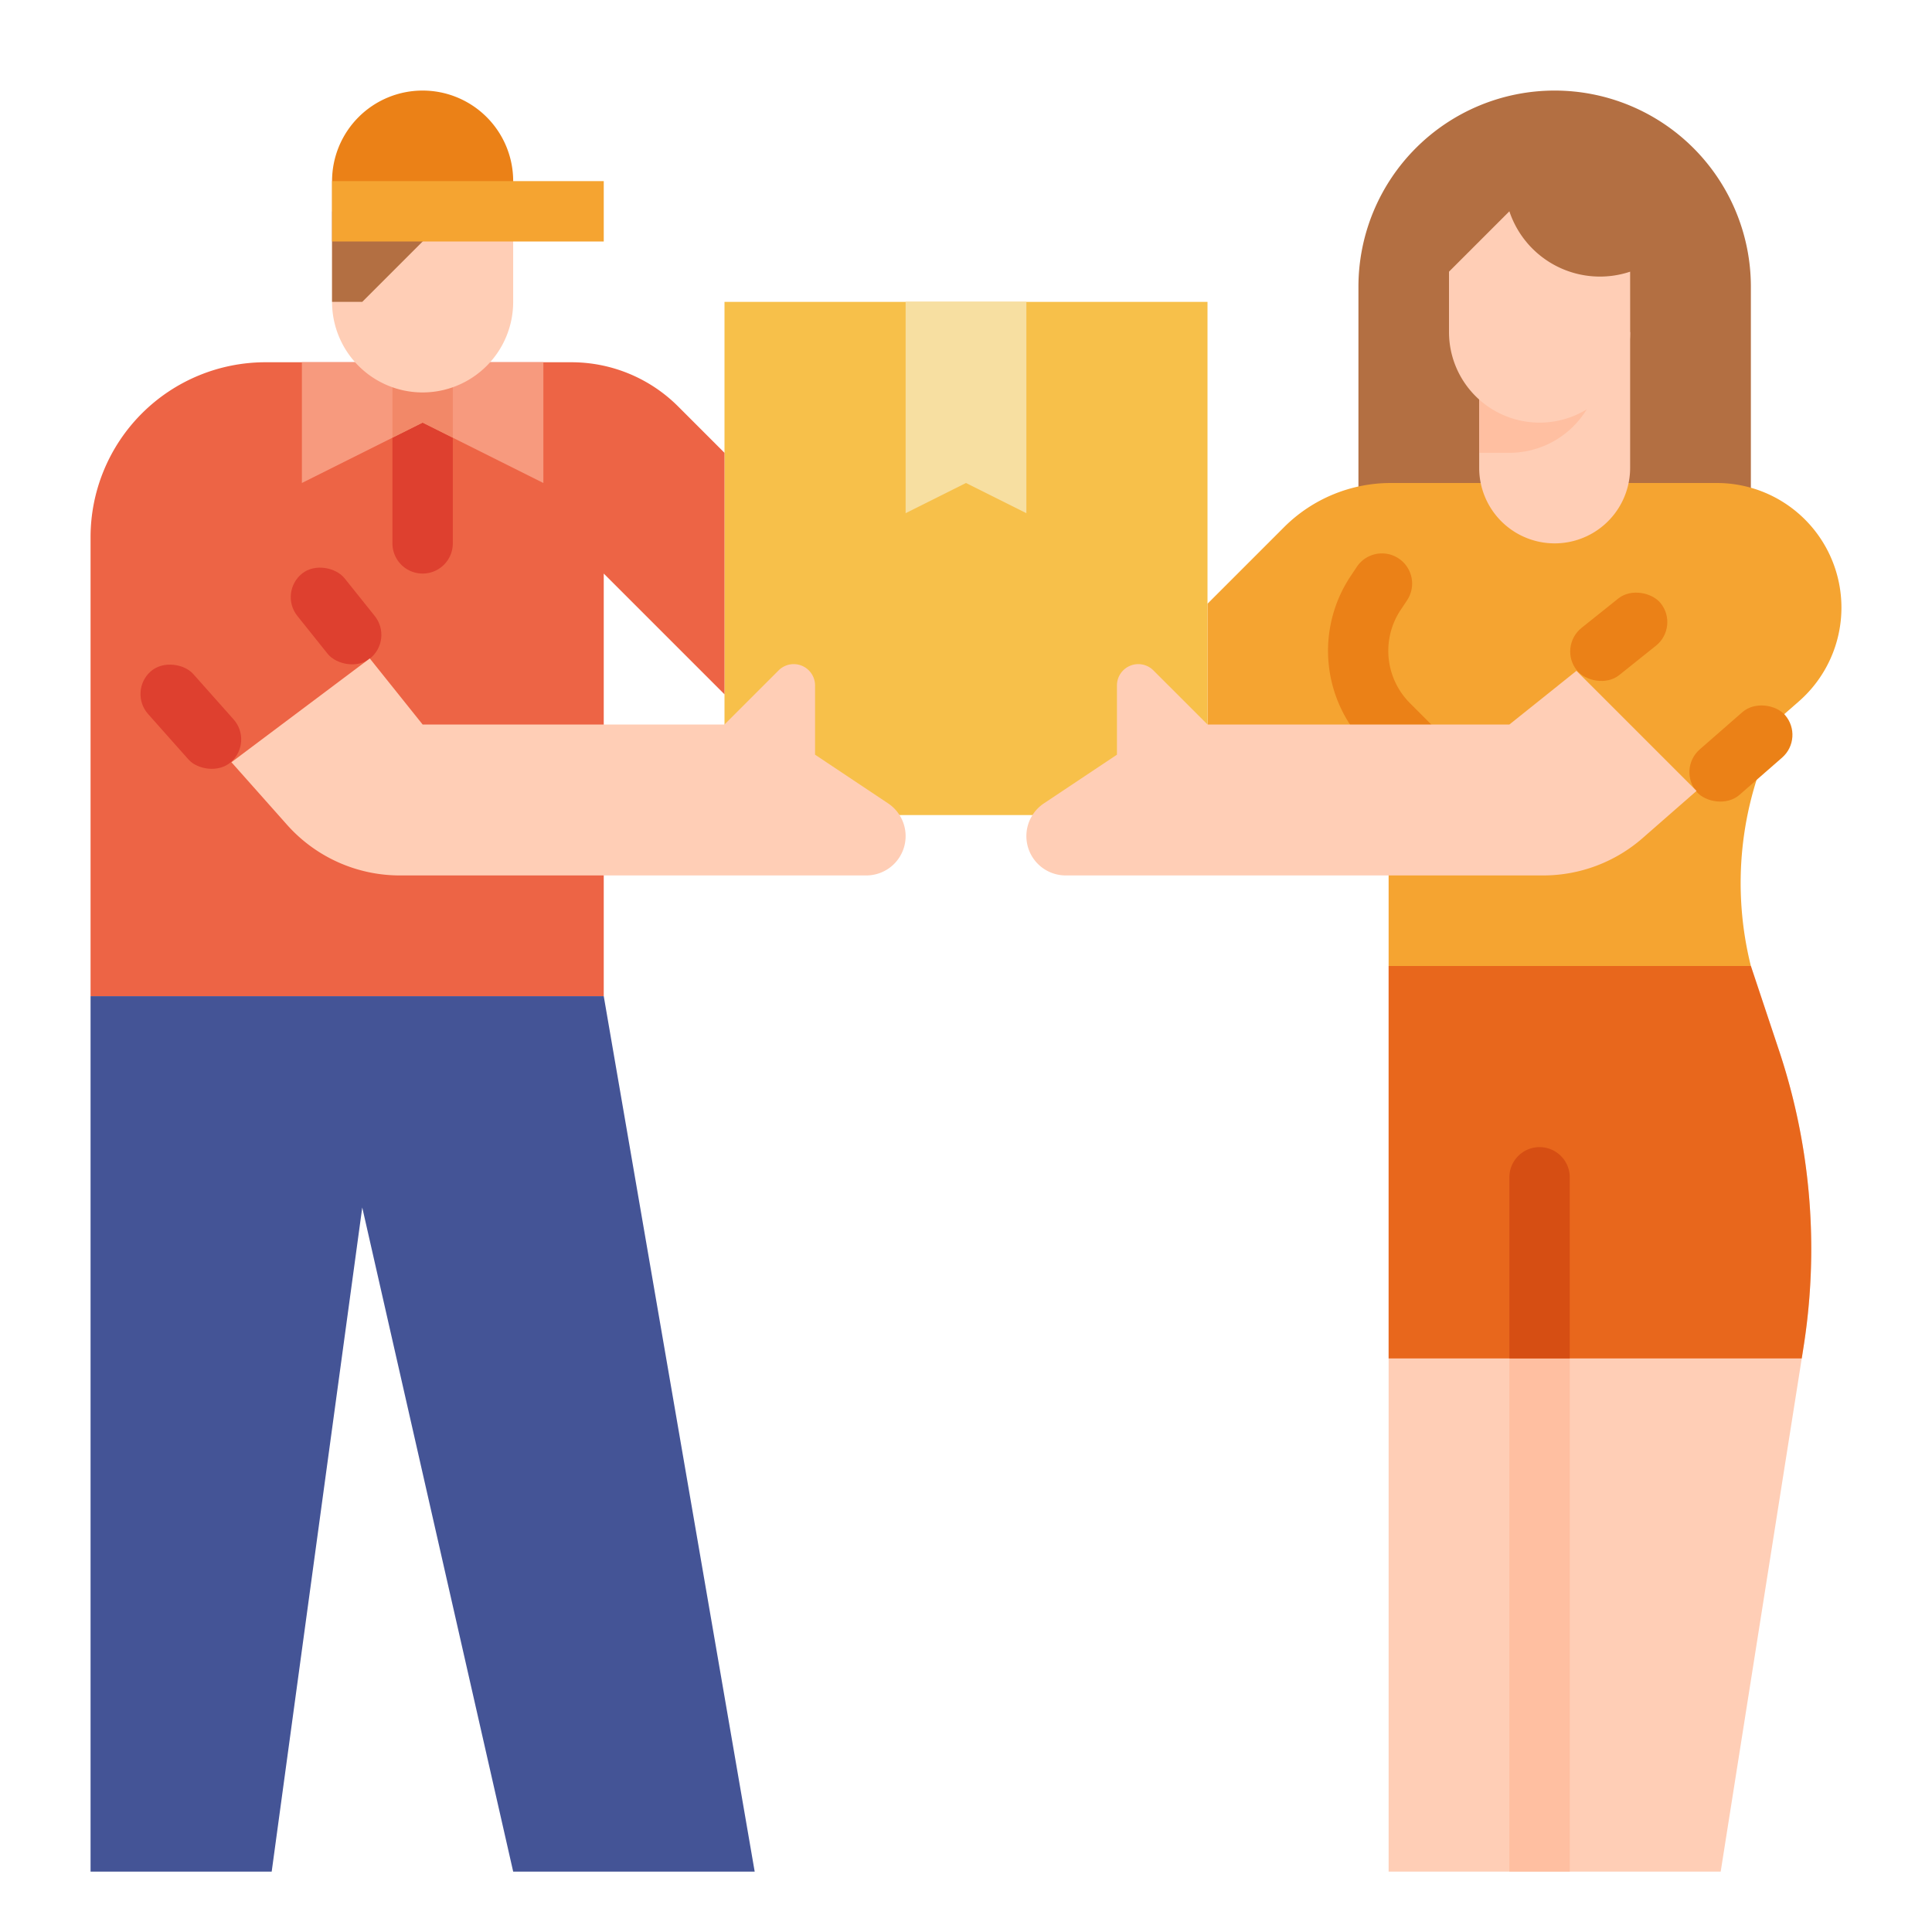 <svg id="flat" height="512" viewBox="0 0 512 512" width="512" xmlns="http://www.w3.org/2000/svg"><path d="m360 144v-68a52 52 0 0 1 52-52h0a52 52 0 0 1 52 52v68z" fill="#b36f42"/><path d="m464 256a90.678 90.678 0 0 1 6.43-61.661l2.511-5.162 3.783-3.311a33.018 33.018 0 0 0 11.275-24.848v-0a33.018 33.018 0 0 0 -33.018-33.018h-86.414a40 40 0 0 0 -28.284 11.716l-20.284 20.284v40h48v56z" fill="#f5a431"/><path d="m432 88v36a20 20 0 0 1 -40 0v-36z" fill="#ffceb6"/><path d="m192 80h128v136h-128z" fill="#f7c04a"/><path d="m24 264v-121.63a46.37 46.37 0 0 1 46.37-46.37h81.061a40 40 0 0 1 28.284 11.716l12.284 12.284v64l-32-32v112z" fill="#ed6445"/><path d="m424 88v8a24 24 0 0 1 -24 24h-8v-32z" fill="#ffbfa1"/><rect fill="#de402f" height="32.111" rx="8" transform="matrix(.747 -.664 .664 .747 -113.43 81.652)" width="16" x="42.666" y="173.945"/><rect fill="#de402f" height="28.814" rx="8" transform="matrix(.781 -.625 .625 .781 -82.479 91.371)" width="16" x="81" y="148.843"/><path d="m144 96v32l-32-16-32 16v-32z" fill="#f79a7e"/><path d="m120 116v28a8 8 0 0 1 -8 8 8 8 0 0 1 -8-8v-28l8-4z" fill="#de402f"/><path d="m120 96v20l-8-4-8 4v-20z" fill="#f28868"/><path d="m98 174.5 14 17.5h80l14.343-14.343a5.657 5.657 0 0 1 4-1.657 5.657 5.657 0 0 1 5.657 5.657v18.343l19.359 12.906a10.422 10.422 0 0 1 4.641 8.672 10.422 10.422 0 0 1 -10.422 10.422h-123.615a40 40 0 0 1 -29.896-13.425l-14.733-16.575z" fill="#ffceb6"/><path d="m136 496-40-176-24 176h-48v-232h136l40 232z" fill="#445496"/><g fill="#eb8117"><rect height="16" rx="8" transform="matrix(.781 -.625 .625 .781 -11.529 304.908)" width="28.459" x="414.659" y="160.889"/><rect height="15.999" rx="8" transform="matrix(.753 -.658 .658 .753 -17.174 353.066)" width="31.016" x="445.763" y="191.389"/><path d="m380.004 204.003a8 8 0 0 1 -11.314.001l-6.348-6.347a35.696 35.696 0 0 1 -4.448-44.921l1.678-2.517a8 8 0 0 1 11.094-2.218l0.0 0a8 8 0 0 1 2.218 11.094l-1.678 2.517a19.599 19.599 0 0 0 2.448 24.731l6.348 6.348a8 8 0 0 1 .001 11.313z"/></g><path d="m480 330.96a166.596 166.596 0 0 1 -2.03 25.92l-.49 3.12-21.48 136h-88v-240h96l7.47 22.42a166.265 166.265 0 0 1 8.53 52.54z" fill="#ffceb6"/><path d="m480 330.96a166.596 166.596 0 0 1 -2.03 25.92l-.49 3.12h-109.48v-104h96l7.47 22.42a166.265 166.265 0 0 1 8.53 52.54z" fill="#e8671c"/><path d="m400 360h16v136h-16z" fill="#ffbfa1"/><path d="m416 360h-16v-48a8 8 0 0 1 8-8 8 8 0 0 1 8 8z" fill="#d64e13"/><path d="m240 80v56l16-8 16 8v-56z" fill="#f7dfa1"/><path d="m88 56-.003 24a24 24 0 0 0 24 24h0a24 24 0 0 0 24-24v-24z" fill="#ffceb6"/><path d="m112 24a24 24 0 0 1 24 24v8a0 0 0 0 1 0 0h-48a0 0 0 0 1 0 0v-8a24 24 0 0 1 24-24z" fill="#eb8117"/><path d="m120 56-24 24h-8.003l.003-24z" fill="#b36f42"/><path d="m88 48h72v16h-72z" fill="#f5a431"/><path d="m432.003 71.997.004 16.003a24.002 24.002 0 0 1 -24.003 24 24.003 24.003 0 0 1 -24.004-24.003v-16l16-16a25.299 25.299 0 0 0 32 16.001z" fill="#ffceb6"/><path d="m449.6 209.6-14.289 12.503a40 40 0 0 1 -26.34 9.897h-126.548a10.422 10.422 0 0 1 -10.422-10.422 10.422 10.422 0 0 1 4.641-8.672l19.359-12.906v-18.343a5.657 5.657 0 0 1 5.657-5.657 5.657 5.657 0 0 1 4 1.657l14.343 14.343h80l17.778-14.222z" fill="#ffceb6"/></svg>